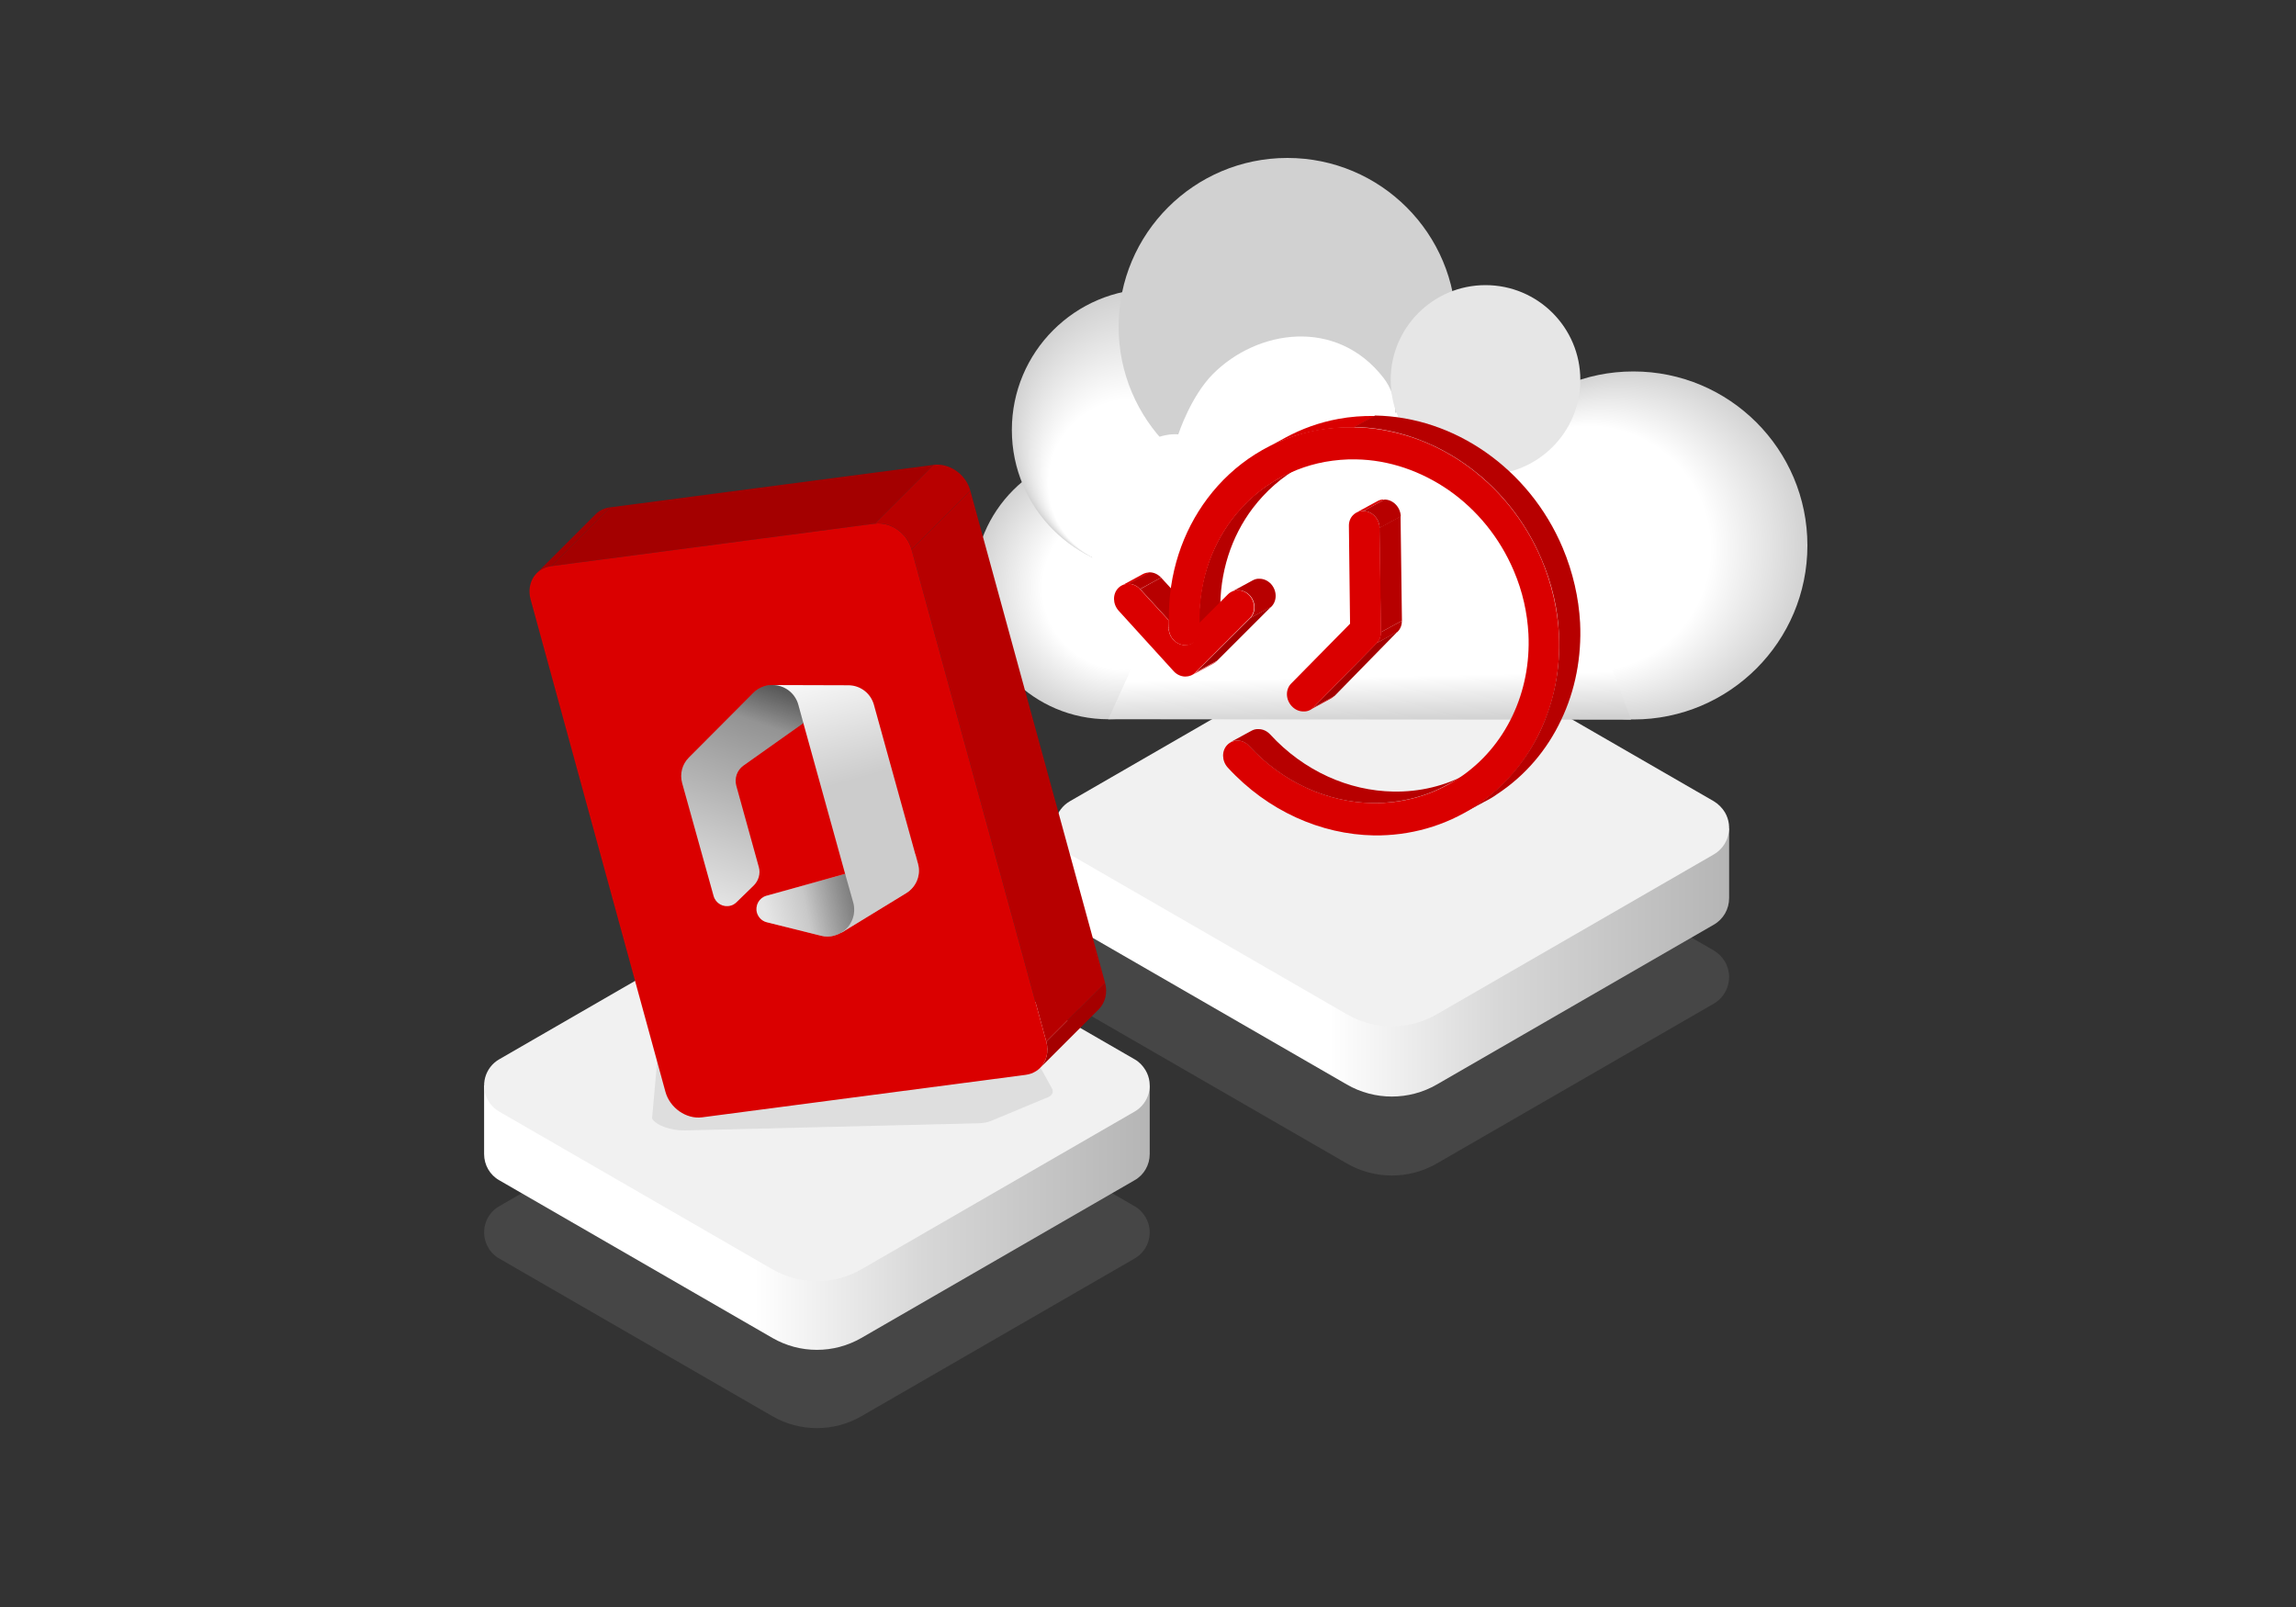 <?xml version="1.0" encoding="utf-8"?>
<!-- Generator: Adobe Illustrator 26.0.1, SVG Export Plug-In . SVG Version: 6.00 Build 0)  -->
<svg version="1.1" id="Layer_1" xmlns="http://www.w3.org/2000/svg" xmlns:xlink="http://www.w3.org/1999/xlink" x="0px" y="0px"
	 viewBox="0 0 1000 700" style="enable-background:new 0 0 1000 700;" xml:space="preserve">
<rect x="0" y="0" width="1000" height="700" fill="#333333" stroke="none"/>
<style type="text/css">
	.st0{opacity:0.2;fill:#929292;enable-background:new    ;}
	.st1{fill:url(#Path_6697_00000016037773709029393070000003871426238633047479_);}
	.st2{fill:#F1F1F1;}
	.st3{fill:#E20000;}
	.st4{fill:url(#SVGID_1_);}
	.st5{fill:url(#SVGID_00000137094863999880470040000017015242177670275970_);}
	.st6{fill:url(#SVGID_00000158718110670715385900000012019502224909504428_);}
	.st7{fill:url(#SVGID_00000070079743919148068090000013449065402531167116_);}
	.st8{fill:url(#SVGID_00000107581547288046436230000009129047265493650854_);}
	.st9{fill:#FFFFFF;}
	.st10{fill:url(#SVGID_00000009563538109829745070000014269321746286413455_);}
	.st11{enable-background:new    ;}
	.st12{fill:#DA0000;}
	.st13{fill:#B70000;}
	.st14{fill:#A40000;}
	.st15{fill:url(#Path_6697_00000098201944101223168680000018242532221918014859_);}
	.st16{opacity:0.2;enable-background:new    ;}
	.st17{fill:#929292;}
	.st18{fill:#A50000;}
	.st19{fill:#B80000;}
	.st20{opacity:0.2;}
	.st21{opacity:0.12;}
	.st22{fill:url(#SVGID_00000074436415891777341580000010911255226111791517_);}
	.st23{fill:url(#SVGID_00000016055969969865036690000002006852928805236407_);}
	.st24{fill:url(#SVGID_00000059288916557294565460000016578661795170990235_);}
	.st25{fill:url(#SVGID_00000010273682161640736690000008176050650051004857_);}
	.st26{fill:url(#SVGID_00000103944843160792691840000017036049111181369992_);}
</style>
<g>
	<path id="Path_6696_00000154395085930661538640000011341017788706149563_" class="st0" d="M466,437.2l120.6,69.6
		c12.1,7,27.1,7,39.2,0l120.6-69.6c6.4-3.7,8.6-11.9,4.9-18.3c-1.2-2-2.9-3.7-4.9-4.9l-120.6-69.6c-12.1-7-27.1-7-39.2,0L466,414
		c-6.4,3.7-8.6,11.9-4.9,18.3C462.2,434.3,463.9,436,466,437.2z"/>
	
		<linearGradient id="Path_6697_00000119111687485855667780000007852563743594258826_" gradientUnits="userSpaceOnUse" x1="-457.211" y1="671.734" x2="-455.575" y2="671.734" gradientTransform="matrix(179.577 0 0 -71.467 82564 48425.977)">
		<stop  offset="0" style="stop-color:#FFFFFF"/>
		<stop  offset="0.407" style="stop-color:#FFFFFF"/>
		<stop  offset="0.66" style="stop-color:#D7D7D7"/>
		<stop  offset="1" style="stop-color:#B5B5B5"/>
	</linearGradient>
	
		<path id="Path_6697_00000170969451692679781240000005779336391139404434_" style="fill:url(#Path_6697_00000119111687485855667780000007852563743594258826_);" d="
		M606.2,445.5l-146.9-84.8v30.5c0,4.8,2.5,9.2,6.7,11.6l120.6,69.6c12.1,7,27.1,7,39.2,0l120.6-69.6c4.2-2.4,6.7-6.8,6.7-11.6v-30.5
		L606.2,445.5z"/>
	<path id="Path_6698_00000152252314399628081330000012755185505868872379_" class="st2" d="M466,372.2l120.6,69.6
		c12.1,7,27.1,7,39.2,0l120.6-69.6c6.4-3.7,8.6-11.9,4.9-18.3c-1.2-2-2.9-3.7-4.9-4.9l-120.6-69.6c-12.1-7-27.1-7-39.2,0L466,349
		c-6.4,3.7-8.6,11.9-4.9,18.3C462.2,369.4,463.9,371.1,466,372.2z"/>
	<g>
		<path class="st3" d="M488.5,179.1c4.6,1.2,9.3-1.5,10.5-6.1c1.2-4.6-1.5-9.3-6.1-10.5c-4.6-1.2-9.3,1.5-10.5,6.1
			C481.2,173.2,484,177.9,488.5,179.1"/>
		<path class="st3" d="M488.5,179.1c4.6,1.2,9.3-1.5,10.5-6.1c1.2-4.6-1.5-9.3-6.1-10.5c-4.6-1.2-9.3,1.5-10.5,6.1
			C481.2,173.2,484,177.9,488.5,179.1"/>
		
			<radialGradient id="SVGID_1_" cx="-4645.834" cy="254.828" r="58.52" fx="-4663.566" fy="257.921" gradientTransform="matrix(-1 0 0 1 -4163.153 0)" gradientUnits="userSpaceOnUse">
			<stop  offset="0.607" style="stop-color:#FFFFFF"/>
			<stop  offset="1" style="stop-color:#D1D1D1"/>
		</radialGradient>
		<circle class="st4" cx="482.7" cy="254.8" r="58.5"/>
		
			<radialGradient id="SVGID_00000060730676159767051780000011922374819659608727_" cx="-4665.34" cy="187.305" r="61.521" fx="-4642.993" fy="244.324" gradientTransform="matrix(-1 0 0 1 -4163.153 0)" gradientUnits="userSpaceOnUse">
			<stop  offset="0.592" style="stop-color:#FFFFFF"/>
			<stop  offset="1" style="stop-color:#D1D1D1"/>
		</radialGradient>
		<circle style="fill:url(#SVGID_00000060730676159767051780000011922374819659608727_);" cx="502.2" cy="187.3" r="61.5"/>
		
			<radialGradient id="SVGID_00000052783073516793191040000011975387160944253097_" cx="-4731.144" cy="161.776" r="73.525" fx="-4694.335" fy="225.424" gradientTransform="matrix(-1 0 0 1 -4163.153 0)" gradientUnits="userSpaceOnUse">
			<stop  offset="0.73" style="stop-color:#FFFFFF"/>
			<stop  offset="1" style="stop-color:#D1D1D1"/>
		</radialGradient>
		<circle style="fill:url(#SVGID_00000052783073516793191040000011975387160944253097_);" cx="560.7" cy="142.3" r="73.5"/>
		
			<radialGradient id="SVGID_00000173121958614418024480000005370251971593708712_" cx="-4874.542" cy="237.572" r="76.812" fx="-4809.565" fy="242.31" gradientTransform="matrix(-1 0 0 1 -4163.153 0)" gradientUnits="userSpaceOnUse">
			<stop  offset="0.694" style="stop-color:#FFFFFF"/>
			<stop  offset="1" style="stop-color:#D1D1D1"/>
		</radialGradient>
		<circle style="fill:url(#SVGID_00000173121958614418024480000005370251971593708712_);" cx="711.4" cy="237.6" r="75.8"/>
		
			<linearGradient id="SVGID_00000090286580209168188090000002234726351267691447_" gradientUnits="userSpaceOnUse" x1="-4759.301" y1="294.793" x2="-4759.752" y2="316.891" gradientTransform="matrix(-1 0 0 1 -4163.153 0)">
			<stop  offset="0" style="stop-color:#FFFFFF"/>
			<stop  offset="0.89" style="stop-color:#D1D1D1"/>
		</linearGradient>
		<polygon style="fill:url(#SVGID_00000090286580209168188090000002234726351267691447_);" points="482.7,313.3 710.4,313.5 
			696.5,276.1 497.7,280.3 		"/>
		<path class="st9" d="M487.5,232.1c-0.9-1.9-1.7-6.8-2.3-11.8c-1.4-12,5.2-23.8,16.7-28.9c3.5-1.5,7.3-2.5,11.3-2.2
			c0,0,5.4-16.6,15.1-26.3c19.2-19.3,53.7-24.7,74.2,1.6c3.5,4.5,5.2,9.8,5.2,15.4c5.1-3.5,23.7-9.2,35.6-5.8
			c14.9,4.2,24.7,12.4,27.3,25.8c6-2.4,12.6-3.7,19.5-3.7c27.7,0,50.1,21,50.1,46.9s-22.4,36.5-50.1,36.5H504.1
			c-9.4,0-18.4-2.2-24-9.7c-8.9-11.9-10-21.1-0.3-32.5C481.7,235.2,486,232.4,487.5,232.1z"/>
		
			<radialGradient id="SVGID_00000069381536971764673380000013879260687946968218_" cx="-4808.621" cy="174.194" r="41.264" fx="-4789.895" fy="210.965" gradientTransform="matrix(-1 0 0 1 -4163.153 0)" gradientUnits="userSpaceOnUse">
			<stop  offset="0.761" style="stop-color:#FFFFFF"/>
			<stop  offset="1" style="stop-color:#E6E6E6"/>
		</radialGradient>
		<circle style="fill:url(#SVGID_00000069381536971764673380000013879260687946968218_);" cx="647" cy="165.5" r="41.3"/>
	</g>
</g>
<g id="XMLID_00000142870841986152089510000004545632169466957239_">
	<g class="st11">
		<g>
			<path class="st12" d="M488.5,255.1l9.2-5c0.9-0.5,2-0.8,3.1-0.7l-9.2,5C490.5,254.3,489.4,254.5,488.5,255.1z"/>
		</g>
		<g>
			<path class="st13" d="M491.5,254.3l9.2-5c1.8,0,3.6,0.8,5,2.3l-9.2,5C495.2,255.1,493.3,254.3,491.5,254.3z"/>
		</g>
		<g>
			<path class="st12" d="M518.2,268.5c0,0.2,0,0.3,0,0.5c-3.1,1.7-6.1,3.3-9.2,5c0-0.2,0-0.3,0-0.5c0,0,0-0.1,0-0.1
				c3.1-1.7,6.1-3.3,9.2-5C518.2,268.4,518.2,268.4,518.2,268.5z"/>
		</g>
		<g>
			<path class="st12" d="M528.7,288.9l-9.2,5c0.5-0.3,1-0.6,1.4-1l9.2-5C529.7,288.3,529.2,288.6,528.7,288.9z"/>
		</g>
		<g>
			<polygon class="st13" points="496.6,256.6 505.7,251.6 518.1,265.1 509,270.1 			"/>
		</g>
		<g>
			<path class="st12" d="M518.2,268.3c-3.1,1.7-6.1,3.3-9.2,5c-0.1-1.1-0.1-2.2-0.1-3.2l9.2-5C518.1,266.2,518.2,267.3,518.2,268.3z
				"/>
		</g>
		<g>
			<path class="st12" d="M518.3,268.9c0.2,3.9,3.4,7,7,7.1c-3.1,1.7-6.1,3.3-9.2,5c-3.7-0.1-6.8-3.2-7-7.1
				C512.1,272.3,515.2,270.6,518.3,268.9z"/>
		</g>
		<g>
			<path class="st12" d="M525.3,276C525.3,276,525.3,276,525.3,276c-3,1.7-6.1,3.3-9.2,5c0,0,0,0,0,0c0,0,0,0,0,0
				C519.2,279.3,522.2,277.7,525.3,276C525.3,276,525.3,276,525.3,276z"/>
		</g>
		<g>
			<path class="st12" d="M525.3,276c1.1,0,2.1-0.3,3-0.7l-9.2,5c-0.9,0.5-1.9,0.8-3,0.7c1.5-0.8,3.1-1.7,4.6-2.5
				c0.4-0.2,0.8-0.5,1.2-0.7c0.6-0.3,1.2-0.6,1.8-1c0.2-0.1,0.4-0.2,0.6-0.3C524.6,276.4,524.9,276.1,525.3,276z"/>
		</g>
		<g>
			<polygon class="st14" points="544.6,269.2 553.7,264.2 530.1,287.8 520.9,292.8 			"/>
		</g>
		<g>
			<path class="st13" d="M536.4,257.8l9.2-5c0.9-0.5,2-0.8,3-0.7c1.8,0,3.6,0.8,5,2.3c2.6,2.9,2.7,7.3,0.1,9.9l-9.2,5
				c2.6-2.6,2.5-7-0.1-9.9c-1.4-1.5-3.2-2.3-5-2.3C538.4,257,537.3,257.3,536.4,257.8z"/>
		</g>
		<g>
			<path class="st13" d="M557.5,208.1l9.2-5c-8.3,4.5-15.4,10.8-21.1,18.3c-9.3,12.3-14.5,28-14.1,45.1c0,0.7,0,1.5,0.1,2.2
				c0.2,3-1.2,5.4-3.3,6.6l-9.2,5c2.1-1.2,3.5-3.6,3.3-6.6c0-0.8-0.1-1.5-0.1-2.2c-0.4-17.1,4.9-32.8,14.1-45.1
				C542.1,218.8,549.2,212.6,557.5,208.1z"/>
		</g>
		<g>
			<path class="st12" d="M550.7,195.6l9.2-5c7-3.8,14.7-6.6,22.9-8.1c5.3-1,10.7-1.4,16.1-1.3l-9.2,5c-5.3-0.1-10.7,0.3-16.1,1.3
				C565.4,189,557.7,191.7,550.7,195.6z"/>
		</g>
		<g>
			<path class="st12" d="M589.7,186.1c17.2,0.3,33.9,6,48.2,16c14.3,10,26.2,24.3,33.5,41.6c4.5,10.7,7,21.8,7.6,32.7
				c0.7,14.9-2.1,29.5-8.3,42.4c-6.1,12.9-15.5,24.1-27.8,32.2c-13.5,8.9-29,13.1-44.5,12.9c-23-0.4-46.3-10.6-63.7-29.6
				c-2.6-2.9-2.7-7.3-0.1-9.9c1.2-1.2,2.8-1.8,4.5-1.8c1.8,0,3.6,0.8,5,2.3c14.7,16,34.3,24.6,53.7,24.9
				c13.1,0.2,26.1-3.3,37.5-10.8c10.3-6.8,18.2-16.2,23.4-27.1c5.2-10.9,7.6-23.1,7-35.7c-0.5-9.2-2.5-18.5-6.4-27.6
				c-6.2-14.6-16.2-26.6-28.2-35c-12.1-8.4-26.2-13.3-40.6-13.5c-4.5-0.1-9,0.3-13.5,1.1c-16.7,3.1-30.7,12.3-40.4,25.1
				c-9.3,12.3-14.5,28-14.1,45.1c0,0.7,0,1.5,0.1,2.2c0.2,4.3-2.6,7.3-6.3,7.3c-3.7-0.1-6.9-3.2-7.1-7.1c-0.1-1.6-0.1-2.7-0.1-3.8
				c-0.3-20,5.9-38.4,16.8-52.9c11.5-15.3,28.1-26.1,47.9-29.8C579,186.4,584.4,186,589.7,186.1z"/>
		</g>
		<g>
			<path class="st12" d="M491.5,254.3c1.8,0,3.6,0.8,5,2.3l12.4,13.5c0,1.1,0,2.2,0.1,3.3c0,0.2,0,0.3,0,0.5c0.2,3.9,3.4,7,7,7.1
				c3.7,0,6.5-3.1,6.3-6.9c0-0.1,0-0.3,0-0.4c0-0.8-0.1-1.5-0.1-2.2l12.6-12.6c1.2-1.2,2.8-1.8,4.4-1.8c1.8,0,3.6,0.8,5,2.3
				c2.6,2.9,2.7,7.3,0.1,9.9l-23.6,23.6c-1.2,1.2-2.8,1.8-4.4,1.8c-0.1,0-0.2,0-0.3,0c-1.8-0.1-3.5-0.9-4.8-2.3L487.2,266
				c-2.6-2.9-2.7-7.3-0.1-9.9C488.3,254.9,489.9,254.3,491.5,254.3z"/>
		</g>
		<g>
			<path class="st12" d="M579.8,304.2l-9.2,5c0.5-0.3,1-0.6,1.4-1.1l9.2-5C580.8,303.5,580.3,303.9,579.8,304.2z"/>
		</g>
		<g>
			<path class="st13" d="M535.9,323.3l9.2-5c0.9-0.5,2-0.8,3.1-0.7c1.8,0,3.6,0.8,5,2.3c14.7,16,34.3,24.6,53.7,24.9
				c11.3,0.2,22.6-2.4,32.7-8l-9.2,5c-10.2,5.6-21.4,8.1-32.7,8c-19.4-0.3-39-8.9-53.7-24.9c-1.4-1.5-3.2-2.3-5-2.3
				C537.9,322.6,536.9,322.8,535.9,323.3z"/>
		</g>
		<g>
			<polygon class="st14" points="599.6,280.1 608.7,275.1 581.3,303.1 572.1,308.1 			"/>
		</g>
		<g>
			<path class="st13" d="M601.4,275.4l9.2-5c0,1.8-0.6,3.5-1.9,4.8l-9.2,5C600.8,278.9,601.4,277.2,601.4,275.4z"/>
		</g>
		<g>
			<path class="st12" d="M590.7,223.3l9.2-5c0.9-0.5,1.9-0.8,3.1-0.7l-9.2,5C592.7,222.6,591.6,222.8,590.7,223.3z"/>
		</g>
		<g>
			<polygon class="st13" points="600.8,229.9 610,224.9 610.6,270.4 601.4,275.4 			"/>
		</g>
		<g>
			<path class="st12" d="M593.8,222.6c0.1,0,0.2,0,0.3,0c3.7,0.2,6.7,3.5,6.8,7.4l0.6,45.4c0,1.8-0.6,3.5-1.9,4.8l-27.5,27.9
				c-1.2,1.3-2.8,1.9-4.5,1.8c-1.8,0-3.6-0.8-5-2.3c-2.7-2.9-2.8-7.3-0.2-9.9l25.6-26l-0.5-42.6
				C587.4,225.4,590.2,222.5,593.8,222.6z"/>
		</g>
		<g>
			<path class="st13" d="M593.8,222.6l9.2-5c0.1,0,0.2,0,0.3,0c3.7,0.2,6.7,3.5,6.8,7.4l-9.2,5c-0.1-3.9-3.1-7.2-6.8-7.4
				C594,222.6,593.9,222.6,593.8,222.6z"/>
		</g>
		<g>
			<path class="st13" d="M646.4,349.3l-9.2,5c1.9-1.1,3.8-2.2,5.7-3.4c12.2-8.1,21.6-19.3,27.8-32.2c6.1-12.9,9-27.4,8.3-42.4
				c-0.5-10.9-3-22-7.6-32.7c-7.3-17.3-19.2-31.6-33.5-41.6c-14.3-10-31.1-15.7-48.2-16l9.2-5c17.2,0.3,33.9,6,48.2,16
				c14.3,10,26.2,24.3,33.5,41.6c4.5,10.7,7,21.8,7.6,32.7c0.7,14.9-2.1,29.5-8.3,42.4c-6.1,12.9-15.5,24.1-27.8,32.2
				C650.3,347.2,648.4,348.3,646.4,349.3z"/>
		</g>
	</g>
</g>
<g>
	<g id="Group_3196_00000114046363720006152040000003271414272120304821_" transform="translate(-369 -3812)">
		<g id="A14_illustration_00000085969650561739474160000008121560225147328643_" transform="translate(369 3812)">
			<g id="Group_2840_00000005958354738527628410000008694527811212486328_" transform="translate(33.047 16.414)">
				<path id="Path_6696_00000158736307685631601520000018132552576285281452_" class="st0" d="M184.4,531.8l119,68.7
					c12,6.9,26.7,6.9,38.7,0l119-68.7c6.3-3.6,8.5-11.7,4.8-18c-1.2-2-2.8-3.7-4.8-4.8l-119-68.7c-12-6.9-26.7-6.9-38.7,0l-119,68.7
					c-6.3,3.6-8.5,11.7-4.8,18C180.7,529,182.4,530.7,184.4,531.8z"/>
				<g id="Group_2839_00000124147362540307493130000004327130433635711636_">
					<g id="Group_2830_00000036239143220622569170000007217126814090567837_">
						
							<linearGradient id="Path_6697_00000097486973772243325240000014214505858867884699_" gradientUnits="userSpaceOnUse" x1="-491.642" y1="653.763" x2="-490.028" y2="653.763" gradientTransform="matrix(179.577 0 0 -71.467 88465.445 47236.504)">
							<stop  offset="0" style="stop-color:#FFFFFF"/>
							<stop  offset="0.407" style="stop-color:#FFFFFF"/>
							<stop  offset="0.66" style="stop-color:#D7D7D7"/>
							<stop  offset="1" style="stop-color:#B5B5B5"/>
						</linearGradient>
						
							<path id="Path_6697_00000160876432294726046330000007497262944833502092_" style="fill:url(#Path_6697_00000097486973772243325240000014214505858867884699_);" d="
							M322.7,540l-144.9-83.7v30c0,4.7,2.5,9.1,6.6,11.4l119,68.7c12,6.9,26.7,6.9,38.7,0l119-68.7c4.1-2.3,6.6-6.7,6.6-11.4v-30
							L322.7,540z"/>
						<path id="Path_6698_00000155851703220629589790000010961629217368637315_" class="st2" d="M184.4,467.8l119,68.7
							c12,6.9,26.7,6.9,38.7,0l119-68.7c6.3-3.6,8.5-11.7,4.8-18c-1.2-2-2.8-3.7-4.8-4.8l-119-68.7c-12-6.9-26.7-6.9-38.7,0
							l-119,68.7c-6.3,3.6-8.5,11.7-4.8,18C180.7,465,182.4,466.6,184.4,467.8z"/>
					</g>
					<g id="Group_2838_00000114764103548760367980000006934969510770482825_" transform="translate(41.026 24.707)">
						<g id="Group_2837_00000034053952599793749830000017412778885698999943_">
							<g id="Group_2836_00000152953174311395544970000006687959513359090050_">
								<g>
									<defs>
										<polygon id="SVGID_00000111153572974797541910000004248340843652089478_" points="203,445 304.1,386.2 344.3,409.4 
											243.2,468.1 										"/>
									</defs>
									<clipPath id="SVGID_00000116234799721738212360000000883861583659645850_">
										<use xlink:href="#SVGID_00000111153572974797541910000004248340843652089478_"  style="overflow:visible;"/>
									</clipPath>
								</g>
							</g>
						</g>
					</g>
				</g>
			</g>
		</g>
	</g>
	<g class="st16">
		<path class="st17" d="M458.1,474l-49.9-90.5c-1.7-3-8.1-5.3-14.3-5.2l-3.4,1l-1.1-1.9c-0.2,0-0.3,0-0.5,0c-1.9,0-3,0.9-2.4,1.8
			c0,0.1,0.1,0.1,0.2,0.2l-7.4,0.2c0-0.1,0-0.1-0.1-0.2c-0.6-1-2.6-1.7-4.5-1.7c-1.9,0-3,0.9-2.4,1.8c0,0.1,0.1,0.2,0.2,0.2L365,380
			c0-0.1-0.1-0.2-0.1-0.3c-0.6-1-2.6-1.7-4.5-1.7c-1.9,0-3,0.9-2.4,1.8c0.1,0.1,0.1,0.2,0.2,0.3l-7.4,0.2c0-0.1-0.1-0.2-0.1-0.3
			c-0.6-1-2.6-1.7-4.5-1.7c-1.9,0-3,0.9-2.4,1.8c0.1,0.1,0.2,0.2,0.3,0.3l-7.5,0.2c0-0.1-0.1-0.2-0.1-0.4c-0.6-1-2.6-1.7-4.5-1.7
			c-1.9,0-3,0.9-2.4,1.8c0.1,0.1,0.2,0.3,0.3,0.4l-7.5,0.2c0-0.1-0.1-0.3-0.1-0.4c-0.6-1-2.6-1.7-4.5-1.7c-1.9,0-3,0.9-2.4,1.8
			c0.1,0.2,0.2,0.3,0.4,0.4l27,1.4c0-0.2,0-0.3-0.1-0.5c-0.6-1-2.6-1.7-4.5-1.7c-1.9,0-3,0.9-2.4,1.8c0.1,0.2,0.3,0.3,0.4,0.5
			l-7.6,0.2c0-0.2,0-0.3-0.1-0.5c-0.6-1-2.6-1.7-4.5-1.7c-1.9,0-3,0.9-2.4,1.8c0.1,0.2,0.3,0.4,0.5,0.5l-5.3,0.1
			c-0.9,0-1.7,0.1-2.4,0.2c0.1-0.2,0-0.5-0.1-0.7c-0.6-1-2.6-1.7-4.5-1.7c-1.9,0-3,0.9-2.4,1.8c0.4,0.8,1.8,1.4,3.2,1.6l-2.6,1.1
			c-0.9-0.5-2.2-0.9-3.5-0.8c-1.9,0-3,0.9-2.4,1.8l3.4-0.1l0.2,0l0,0l-0.2,0l-3.4,0.1c0.2,0.4,0.6,0.7,1.2,1l-2.3,1
			c-0.4-0.1-0.8-0.1-1.3-0.1c-1.8,0-2.8,0.8-2.5,1.7l-9.7,4c0,0,0.1,0,0.1,0c-2.6,1-3.7,2.8-2.7,4.7l0.4,0.8c-0.1,0-0.3,0-0.4,0
			l1,1.7l1,1.7c0.1,0,0.2,0,0.2,0l2,3.6c-0.1,0-0.1,0-0.2,0l1,1.7l1,1.7c0,0,0,0,0,0l-6.9,77.5c1.7,3,8.1,5.3,14.3,5.2l127.7-3.1
			c2.3-0.1,4.3-0.4,5.8-1.1c0,0,0,0,0,0l23.5-9.8C458.1,477.6,459.2,475.9,458.1,474z M291.5,393.2c0.1,0,0.2,0,0.4,0
			C291.7,393.2,291.6,393.2,291.5,393.2z M290.1,393.4C290.2,393.4,290.2,393.4,290.1,393.4C290.2,393.4,290.2,393.4,290.1,393.4z
			 M434.7,486.4C434.7,486.4,434.6,486.5,434.7,486.4C434.6,486.5,434.7,486.4,434.7,486.4z M434.3,486.9c0,0.1-0.1,0.1-0.2,0.2
			C434.2,487.1,434.2,487,434.3,486.9z M433.8,487.4c-0.1,0.1-0.1,0.1-0.2,0.2C433.6,487.5,433.7,487.5,433.8,487.4z M288.9,393.7
			c-0.1,0-0.2,0.1-0.3,0.1C288.7,393.7,288.8,393.7,288.9,393.7z M433.1,487.9c-0.1,0-0.1,0.1-0.2,0.1
			C432.9,488,433,488,433.1,487.9z"/>
		<path class="st17" d="M381.5,377.6L381.5,377.6c1.6,0,2.6-0.6,2.6-1.4l-3.3,0.1v0l-3.3,0.1C378.3,377.2,380,377.7,381.5,377.6z"/>
		<path class="st17" d="M353.1,378.2c1.5,0,2.4-0.5,2.5-1.2l-3.2,0.1l-3.2,0.1C350.2,377.8,351.7,378.3,353.1,378.2z"/>
		<path class="st17" d="M367.3,377.9c1.5,0,2.5-0.6,2.6-1.3l-3.3,0.1l-3.2,0.1C364.3,377.5,365.8,378,367.3,377.9z"/>
		<path class="st17" d="M324.7,378.8c1.3,0,2.3-0.4,2.5-1l-3,0.1l-3,0.1C322.1,378.5,323.4,378.9,324.7,378.8z"/>
		<path class="st17" d="M338.9,378.5c1.4,0,2.4-0.5,2.5-1.1l-3.1,0.1l-3.1,0.1C336.1,378.2,337.6,378.6,338.9,378.5z"/>
		<path class="st17" d="M313,378.2l31.7,1.3l-2.9,0.1c0.9,0.5,2.2,0.8,3.4,0.8C346.4,380.3,312.7,378.7,313,378.2z"/>
		<path class="st17" d="M333.3,379.8l-2.8,0.1l-2.8,0.1c0.9,0.4,2.1,0.7,3.3,0.7C332.1,380.6,333,380.3,333.3,379.8z"/>
		<path class="st17" d="M319.1,380.2l-2.7,0.1l-2.7,0.1c0.9,0.4,2,0.6,3.1,0.6C317.9,380.9,318.7,380.6,319.1,380.2z"/>
		<path class="st17" d="M292.5,388.6c1.9,0,3-0.9,2.4-1.8l-3.4,0.1L292.5,388.6z"/>
		<path class="st17" d="M297.7,384.9c1.9,0,3-0.9,2.4-1.8c-0.6-1-2.6-1.7-4.5-1.7c-1.9,0-3,0.9-2.4,1.8S295.8,385,297.7,384.9z"/>
		<path class="st17" d="M302.5,381.2c1,0,1.8-0.3,2.2-0.7l-0.2,0l-2.4,0.1l-2.3,0.1l-0.2,0C300.5,381.1,301.5,381.3,302.5,381.2z"/>
		<path class="st17" d="M274.7,381.8c0.6-0.1,1.1-0.2,1.4-0.4l-1.6,0L274.7,381.8z"/>
		<path class="st17" d="M280.7,387.1c-0.5-0.9-2.1-1.6-3.8-1.7l1,1.7h0l1,1.7C280.4,388.7,281.2,387.9,280.7,387.1L280.7,387.1z"/>
		<path class="st17" d="M283.5,385.2c1.9,0,3-0.9,2.4-1.8c-0.6-1-2.6-1.7-4.5-1.7c-1.9,0-3,0.9-2.4,1.8
			C279.6,384.5,281.6,385.2,283.5,385.2z"/>
		<path class="st17" d="M288.3,381.5l-0.2-0.3L288.3,381.5c1,0,1.7-0.2,2.1-0.6L288,381v0l-2.4,0.1
			C286.5,381.4,287.4,381.6,288.3,381.5z"/>
		<path class="st17" d="M288,386.9L288,386.9c0.6,1,2.6,1.7,4.5,1.7l-1-1.8l0,0v0l3.4-0.1c-0.6-1-2.6-1.7-4.5-1.7l0.8,1.4l-0.8-1.4
			C288.5,385.1,287.4,385.9,288,386.9z"/>
		<path class="st17" d="M284.8,394.1c-0.5-0.9-2.1-1.6-3.8-1.7l1,1.7l1,1.7C284.5,395.7,285.3,395,284.8,394.1z"/>
		<path class="st17" d="M285.6,388.7c-1.9,0-3,0.9-2.4,1.8c0.6,1,2.6,1.7,4.5,1.7c1.9,0,3-0.9,2.4-1.8
			C289.5,389.5,287.5,388.7,285.6,388.7z"/>
	</g>
	<g>
		<g>
			<g class="st11">
				<g>
					<path class="st14" d="M233.8,249.6l25.6-25.6c1.6-1.6,3.8-2.7,6.3-3l-25.6,25.6C237.6,246.9,235.4,248,233.8,249.6z"/>
				</g>
				<g>
					<path class="st18" d="M478.6,439.6L453,465.2c2.7-2.7,3.9-7,2.7-11.5l25.6-25.6C482.5,432.6,481.3,436.8,478.6,439.6z"/>
				</g>
				<g>
					<polygon class="st14" points="240.1,246.6 265.7,221 406.6,202.5 381,228.1 					"/>
				</g>
				<g>
					<polygon class="st13" points="397,239.3 422.6,213.7 481.3,428.1 455.7,453.7 					"/>
				</g>
				<g>
					<path class="st12" d="M381,228.1c6.9-0.9,14.1,4.1,16,11.2l58.7,214.4c1.9,7.1-2.1,13.6-9,14.5l-140.9,18.5
						c-6.9,0.9-14.1-4.1-16-11.2l-58.7-214.4c-1.9-7.1,2.1-13.6,9-14.5L381,228.1z"/>
				</g>
				<g>
					<path class="st19" d="M381,228.1l25.6-25.6c6.9-0.9,14.1,4.1,16,11.2L397,239.3C395.1,232.2,387.9,227.2,381,228.1z"/>
				</g>
			</g>
		</g>
	</g>
	<g class="st20">
		<path class="st9" d="M333.8,390.2c-3.2,0.9-5,4.3-4.1,7.4c0.6,2,2.2,3.6,4.2,4.1l23.7,5.9c1.9,0.5,4,0.5,5.9-0.1
			c1-0.3,2-0.7,3-1.3l28.3-17.3c4.3-2.7,6.4-7.9,5-12.8l-1.1-4.1L333.8,390.2z"/>
	</g>
	<g class="st21">
		<path class="st9" d="M333.8,390.2c-3.2,0.9-5,4.3-4.1,7.4c0.6,2,2.2,3.6,4.2,4.1l23.7,5.9c1.9,0.5,4,0.5,5.9-0.1
			c1-0.3,2-0.7,3-1.3l28.3-17.3c4.3-2.7,6.4-7.9,5-12.8l-1.1-4.1L333.8,390.2z"/>
	</g>
	
		<linearGradient id="SVGID_00000163044167379336461030000005908309312860910524_" gradientUnits="userSpaceOnUse" x1="746.851" y1="-151.138" x2="746.851" y2="-261.717" gradientTransform="matrix(0.964 -0.267 -0.267 -0.964 -405.963 340.86)">
		<stop  offset="0" style="stop-color:#FFFFFF"/>
		<stop  offset="0.5" style="stop-color:#CCCCCC"/>
	</linearGradient>
	<path style="fill:url(#SVGID_00000163044167379336461030000005908309312860910524_);" d="M336.4,298.4l13.5,16.6l18.2,65.7
		l-1.6,25.6l28.3-17.3c4.3-2.7,6.4-7.9,5-12.8l-19.2-69.3c-1.4-4.9-5.8-8.3-10.9-8.4L336.4,298.4z"/>
	
		<linearGradient id="SVGID_00000052821901208349653960000008935558465907911568_" gradientUnits="userSpaceOnUse" x1="726.907" y1="-155.046" x2="668.35" y2="-238.662" gradientTransform="matrix(0.964 -0.267 -0.267 -0.964 -405.963 340.86)">
		<stop  offset="0" style="stop-color:#808080"/>
		<stop  offset="1" style="stop-color:#E6E6E6"/>
	</linearGradient>
	<path style="fill:url(#SVGID_00000052821901208349653960000008935558465907911568_);" d="M320.7,393.1l7.6-7.4c2.1-2.1,3-5.2,2.2-8
		l-9.8-35.4c-0.9-3.3,0.3-6.8,3.1-8.8l26.1-18.5l-2.2-8c-1.4-5.1-6-8.6-11.3-8.6c-1.1,0-2.2,0.1-3.2,0.4l0,0c-2,0.6-3.8,1.6-5.2,3.1
		L300,330c-2.9,2.9-4,7.1-2.9,11.1l13.7,49.2c0.9,3.2,4.2,5.1,7.4,4.2C319.1,394.3,319.9,393.8,320.7,393.1z"/>
	
		<linearGradient id="SVGID_00000041283387717651245220000004761092777693019555_" gradientUnits="userSpaceOnUse" x1="728.103" y1="-153.348" x2="715.704" y2="-171.049" gradientTransform="matrix(0.964 -0.267 -0.267 -0.964 -405.963 340.86)">
		<stop  offset="0" style="stop-color:#000000;stop-opacity:0.4"/>
		<stop  offset="1" style="stop-color:#000000;stop-opacity:0"/>
	</linearGradient>
	<path style="fill:url(#SVGID_00000041283387717651245220000004761092777693019555_);" d="M320.7,393.1l7.6-7.4c2.1-2.1,3-5.2,2.2-8
		l-9.8-35.4c-0.9-3.3,0.3-6.8,3.1-8.8l26.1-18.5l-2.2-8c-1.4-5.1-6-8.6-11.3-8.6c-1.1,0-2.2,0.1-3.2,0.4l0,0c-2,0.6-3.8,1.6-5.2,3.1
		L300,330c-2.9,2.9-4,7.1-2.9,11.1l13.7,49.2c0.9,3.2,4.2,5.1,7.4,4.2C319.1,394.3,319.9,393.8,320.7,393.1z"/>
	
		<linearGradient id="SVGID_00000086654694113583817910000005167703340432283017_" gradientUnits="userSpaceOnUse" x1="696.986" y1="-257.656" x2="773.431" y2="-257.656" gradientTransform="matrix(0.964 -0.267 -0.267 -0.964 -405.963 340.86)">
		<stop  offset="0" style="stop-color:#E6E6E6"/>
		<stop  offset="0.6" style="stop-color:#999999"/>
	</linearGradient>
	<path style="fill:url(#SVGID_00000086654694113583817910000005167703340432283017_);" d="M368.1,380.7l-34.3,9.5
		c-3.2,0.9-5,4.3-4.1,7.4c0.6,2,2.2,3.6,4.2,4.1l23.7,5.9c1.9,0.5,4,0.5,5.9-0.1l0,0c1-0.3,2-0.7,3-1.3c4.4-2.7,6.5-8,5.1-13.1
		L368.1,380.7z"/>
	
		<linearGradient id="SVGID_00000031894428309138969930000001485025150382638733_" gradientUnits="userSpaceOnUse" x1="748.933" y1="-259.379" x2="714.706" y2="-256.392" gradientTransform="matrix(0.964 -0.267 -0.267 -0.964 -405.963 340.86)">
		<stop  offset="0" style="stop-color:#000000;stop-opacity:0.4"/>
		<stop  offset="1" style="stop-color:#000000;stop-opacity:0"/>
	</linearGradient>
	<path style="fill:url(#SVGID_00000031894428309138969930000001485025150382638733_);" d="M368.1,380.7l-34.3,9.5
		c-3.2,0.9-5,4.3-4.1,7.4c0.6,2,2.2,3.6,4.2,4.1l23.7,5.9c1.9,0.5,4,0.5,5.9-0.1l0,0c1-0.3,2-0.7,3-1.3c4.4-2.7,6.5-8,5.1-13.1
		L368.1,380.7z"/>
</g>
</svg>
